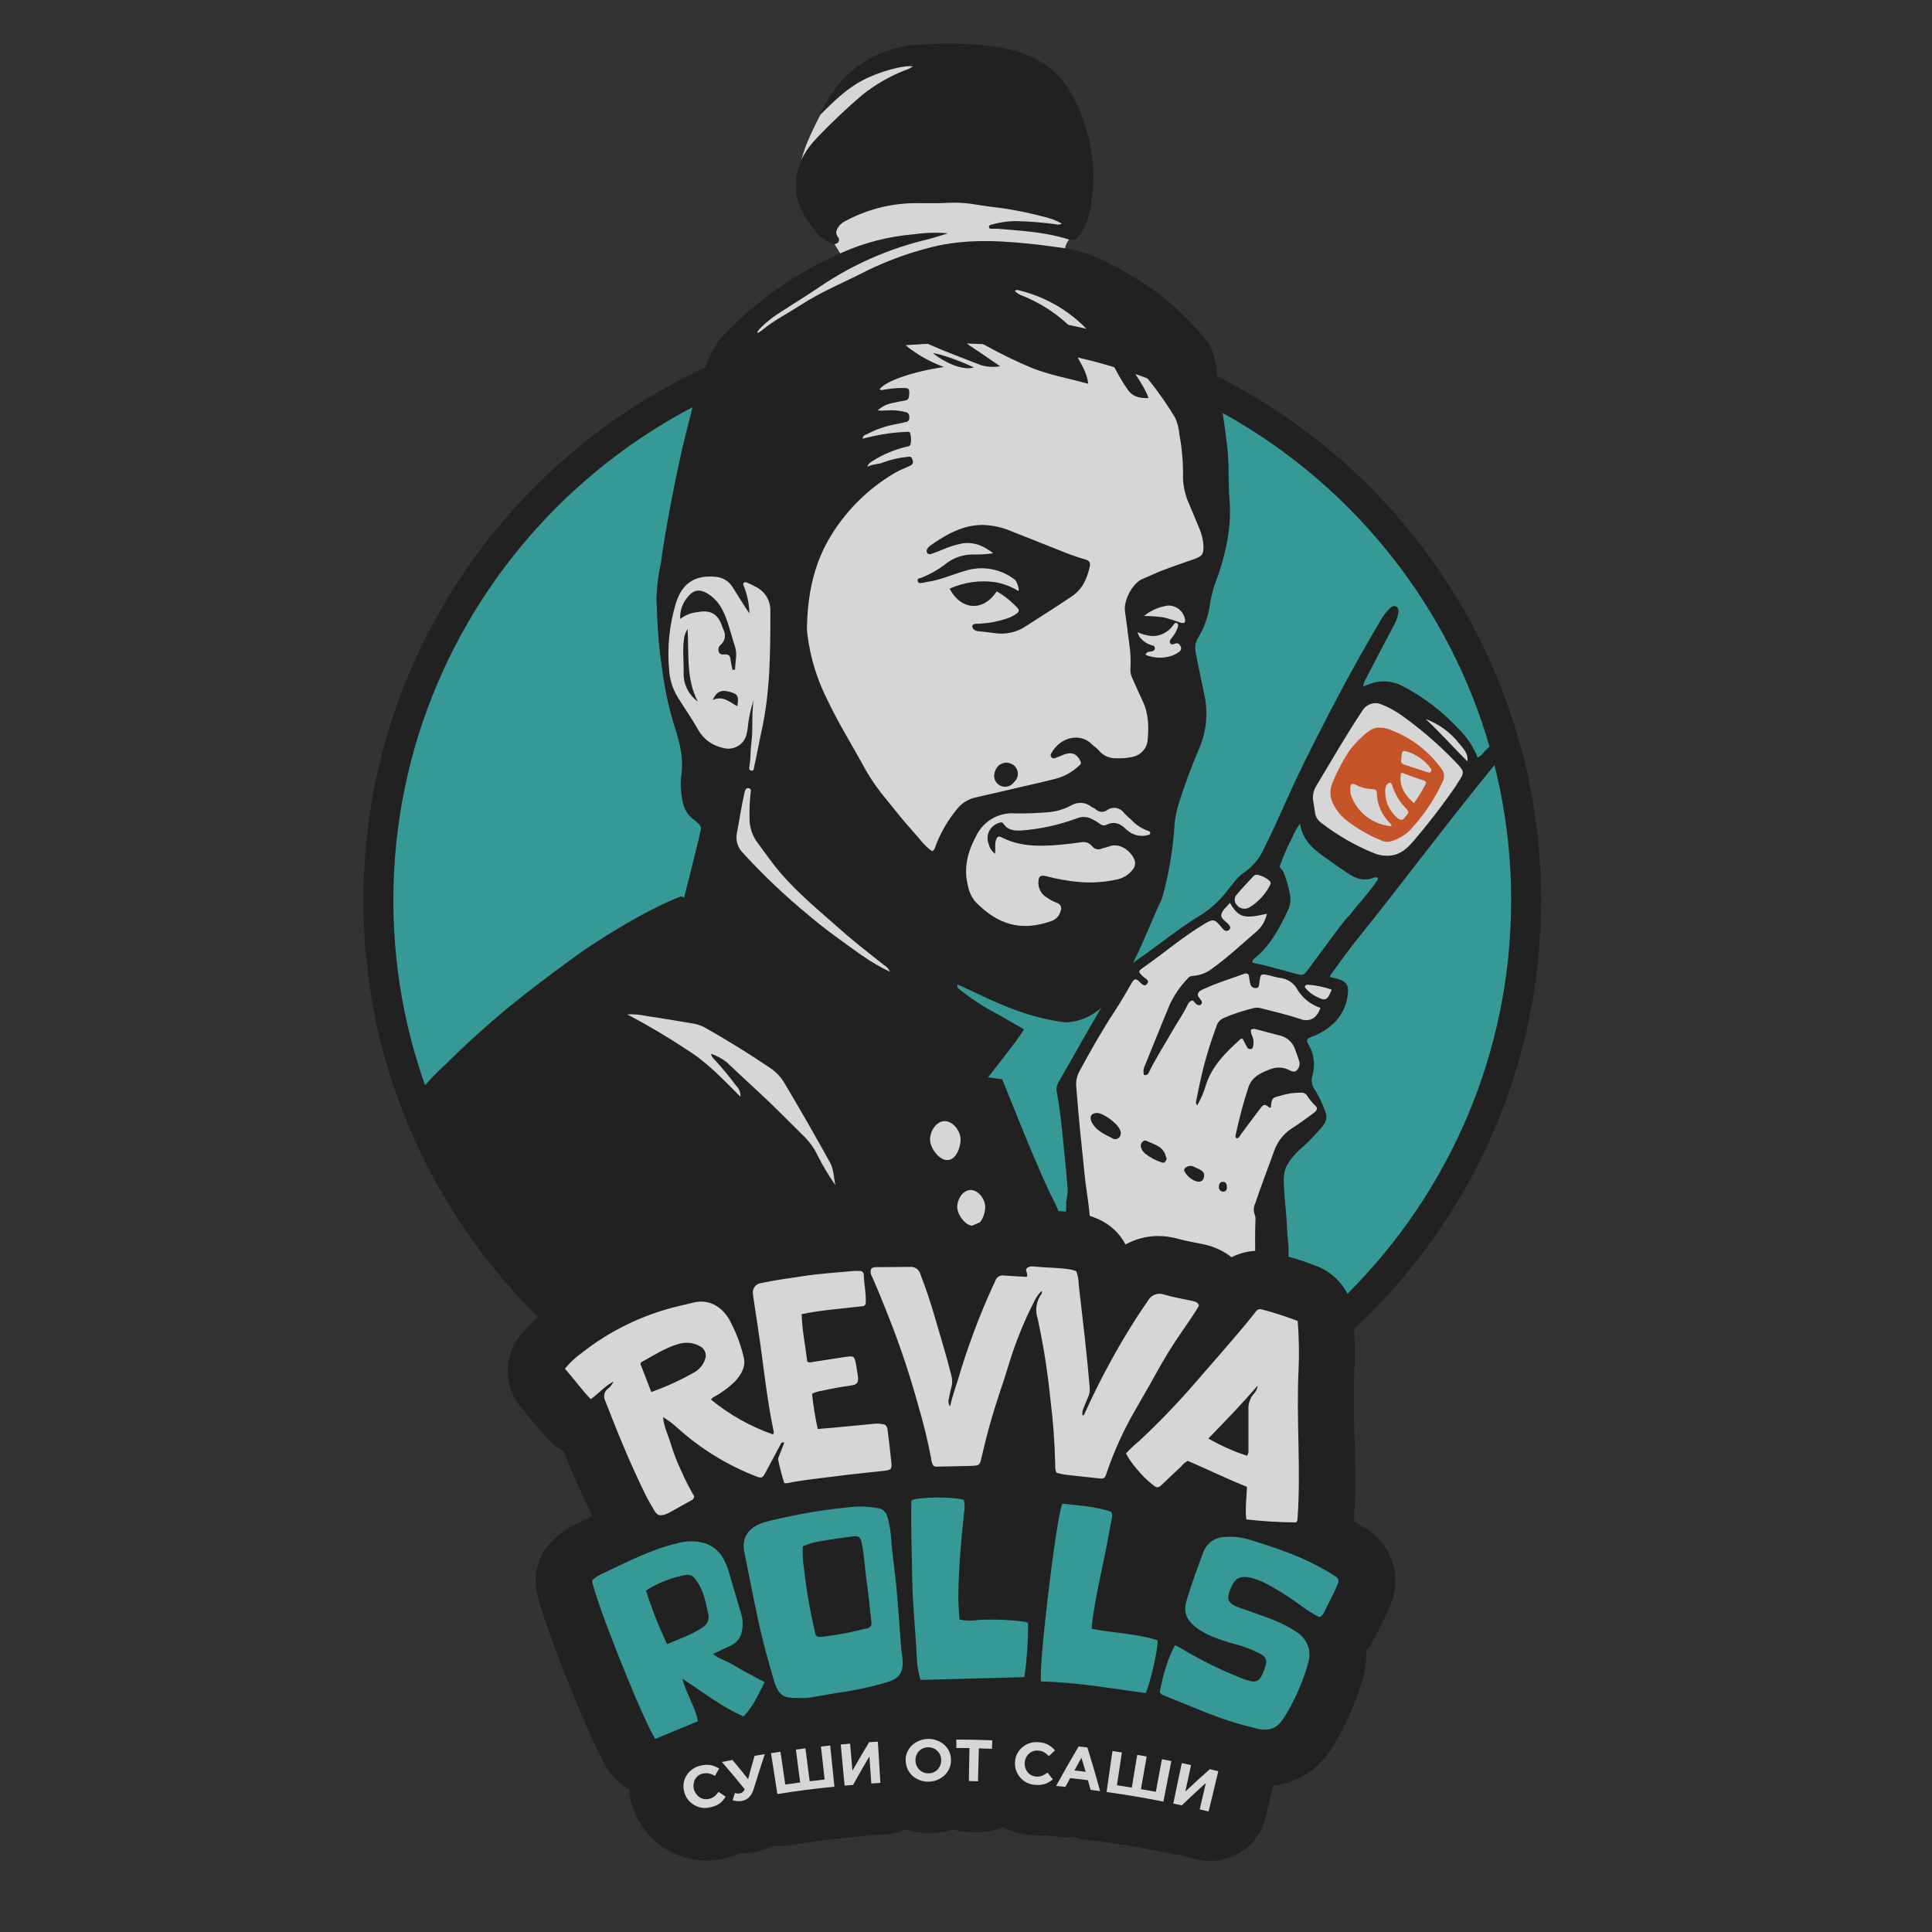 <?xml version="1.0" encoding="UTF-8"?> <svg xmlns="http://www.w3.org/2000/svg" width="108" height="108" viewBox="0 0 108 108" fill="none"><rect x="0" y="0" width="108" height="108" fill="#333333" stroke="none"/> <g opacity="0.8" clip-path="url(#clip0_136_182)"> <path d="M53.233 82.299C70.951 82.299 85.314 67.985 85.314 50.328C85.314 32.672 70.951 18.358 53.233 18.358C35.515 18.358 21.152 32.672 21.152 50.328C21.152 67.985 35.515 82.299 53.233 82.299Z" fill="#37B3AF"></path> <path d="M84.563 40.967C84.513 40.932 84.454 40.91 84.392 40.906C84.346 40.907 84.301 40.925 84.267 40.956L84.243 40.974C83.823 41.298 83.427 41.651 83.058 42.03L82.98 42.12C82.893 42.243 82.772 42.338 82.631 42.394H82.61C82.596 42.394 82.582 42.39 82.57 42.382C82.559 42.374 82.55 42.362 82.546 42.349C82.327 41.791 81.997 41.283 81.576 40.854C80.651 39.84 79.552 38.998 78.332 38.367C78.039 38.217 77.713 38.14 77.384 38.145C77.213 38.145 77.043 38.163 76.876 38.197C76.755 38.225 76.636 38.263 76.521 38.31C76.424 38.351 76.325 38.386 76.225 38.416H76.206C76.19 38.416 76.175 38.411 76.163 38.402C76.155 38.395 76.148 38.387 76.144 38.377C76.14 38.367 76.138 38.356 76.139 38.346C76.154 38.186 76.207 38.032 76.293 37.897L76.329 37.831C76.724 37.07 77.119 36.31 77.514 35.551L77.81 34.984C77.961 34.744 78.06 34.476 78.102 34.195C78.114 34.073 78.102 33.992 78.019 33.959C77.996 33.946 77.97 33.939 77.943 33.938C77.876 33.946 77.814 33.977 77.768 34.025C77.549 34.222 77.366 34.453 77.225 34.71C75.921 36.888 74.618 39.288 73.034 42.489C72.529 43.504 72.207 44.222 71.897 44.917C71.586 45.611 71.247 46.367 70.712 47.416C70.712 47.424 70.712 47.433 70.712 47.442C70.47 47.986 70.084 48.454 69.595 48.795C69.312 48.999 69.067 49.251 68.87 49.539C68.792 49.638 68.716 49.735 68.633 49.83C68.239 50.349 67.757 50.796 67.211 51.153C66.451 51.619 65.718 52.126 65.013 52.671C64.606 52.974 64.184 53.285 63.76 53.578C63.629 53.668 63.501 53.763 63.373 53.859C63.362 53.868 63.348 53.873 63.333 53.873C63.317 53.873 63.303 53.867 63.29 53.857C63.279 53.847 63.271 53.834 63.268 53.819C63.265 53.803 63.267 53.788 63.274 53.774C63.603 53.132 63.892 52.456 64.172 51.804C64.39 51.289 64.618 50.758 64.864 50.245C64.898 50.17 64.922 50.09 64.938 50.009L64.952 49.953C65.286 48.712 65.498 47.441 65.582 46.159C65.608 45.758 65.681 45.362 65.798 44.978C66.12 43.906 66.538 42.852 66.941 41.884C67.341 40.996 67.464 40.008 67.294 39.049C67.22 38.679 67.142 38.31 67.057 37.939C66.955 37.467 66.85 36.968 66.763 36.48C66.727 36.335 66.722 36.184 66.746 36.038C66.77 35.891 66.825 35.75 66.905 35.624C67.219 35.11 67.431 34.541 67.531 33.947C67.554 33.832 67.573 33.711 67.595 33.596C67.642 33.254 67.727 32.919 67.848 32.596C68.119 31.907 68.328 31.196 68.474 30.471C68.658 29.635 68.719 28.777 68.654 27.924L68.623 27.558V27.476C68.604 27.05 68.602 26.731 68.6 26.45C68.602 25.898 68.57 25.346 68.502 24.797C68.415 24.043 68.301 23.278 68.19 22.541C68.092 21.884 67.99 21.204 67.907 20.536C67.861 19.895 67.605 19.288 67.177 18.807L67.054 18.672C66.543 18.073 65.988 17.512 65.395 16.993C64.553 16.301 63.647 15.689 62.691 15.165C61.702 14.605 60.603 14.071 59.572 13.939C59.481 13.939 59.609 13.499 59.832 13.336C59.918 13.354 60.008 13.337 60.081 13.289C60.155 13.244 60.218 13.183 60.266 13.112C60.526 12.759 60.712 12.357 60.811 11.931C61.044 10.978 61.103 9.99 60.984 9.016C60.855 7.638 60.427 6.304 59.728 5.107C59.017 3.943 57.898 3.18 56.41 2.839C55.316 2.603 54.199 2.49 53.08 2.504C52.553 2.504 51.999 2.521 51.335 2.558C50.143 2.625 48.996 3.035 48.033 3.739C47.139 4.415 46.415 5.29 45.922 6.295C44.907 8.239 44.85 8.719 44.68 9.47C44.467 10.238 44.544 11.057 44.895 11.773C45.096 12.154 45.334 12.514 45.606 12.847C45.841 13.145 46.144 13.383 46.49 13.54C46.528 13.557 46.568 13.57 46.609 13.577L46.995 14.215C44.567 15.287 42.374 16.823 40.539 18.736C39.806 19.508 39.477 20.559 39.299 21.124C39.264 21.237 39.233 21.337 39.205 21.41C38.915 22.208 38.678 23.162 38.467 24.008L38.354 24.48C37.984 25.94 37.204 29.828 37.01 31.512C36.877 32.085 36.797 32.668 36.773 33.255C36.77 33.315 36.765 33.374 36.756 33.432C36.777 33.818 36.792 34.129 36.801 34.417C36.836 35.422 36.929 36.424 37.081 37.417C37.221 38.516 37.459 39.599 37.792 40.656C38.06 41.466 38.309 42.432 38.14 43.443C38.112 43.688 38.112 43.937 38.14 44.182C38.192 44.803 38.292 45.443 38.911 45.836C38.943 45.857 38.971 45.884 38.993 45.916C39.007 45.933 39.022 45.95 39.038 45.965C39.132 46.025 39.201 46.115 39.233 46.221C39.265 46.327 39.257 46.441 39.212 46.542C39.192 46.607 39.177 46.673 39.166 46.74C39.166 46.787 39.15 46.837 39.138 46.884L38.944 47.673C38.742 48.488 38.534 49.327 38.318 50.16C38.317 50.168 38.317 50.176 38.318 50.184C38.318 50.196 38.318 50.205 38.318 50.215C38.316 50.225 38.311 50.235 38.305 50.243C38.298 50.251 38.29 50.258 38.28 50.262C38.271 50.264 38.261 50.264 38.252 50.262C38.241 50.264 38.229 50.264 38.218 50.262C38.119 50.205 38.081 50.196 38.086 50.191C36.111 50.949 33.319 52.716 32.262 53.498C29.233 55.73 27.508 57.072 24.796 59.736C24.125 60.363 23.521 61.057 22.992 61.808C22.786 62.105 25.322 66.742 26.811 68.594C27.1 68.95 27.422 69.376 27.759 69.824C28.861 71.272 30.233 73.072 31.423 73.956L31.968 74.369C34.004 75.928 38.773 79.565 44.767 81.219C46.365 81.656 51.247 82.164 53.272 82.371L53.397 82.383H53.494C53.945 82.383 55.794 82.667 55.883 82.667H55.914C60.892 82.301 66.443 80.385 67.4 79.752C67.796 79.476 68.194 78.921 68.251 78.921C68.308 78.921 68.351 78.864 68.467 78.637C68.55 78.472 68.626 78.302 68.704 78.132C68.84 77.819 68.998 77.517 69.178 77.227C69.621 76.532 70.14 75.708 70.617 74.851L70.714 74.674C71.018 74.191 71.247 73.665 71.394 73.115C71.425 72.975 71.458 72.834 71.489 72.692C71.548 72.442 71.605 72.189 71.652 71.934C71.686 71.761 71.724 71.586 71.761 71.414C71.93 70.813 71.995 70.188 71.956 69.564C71.918 69.231 71.899 68.894 71.88 68.565C71.88 68.376 71.859 68.187 71.844 67.999C71.83 67.809 71.811 67.614 71.795 67.422C71.764 67.099 71.735 66.763 71.719 66.435V66.385C71.7 65.96 71.678 65.518 71.906 65.126C72.091 64.793 72.332 64.494 72.617 64.24C73.023 63.89 73.401 63.508 73.748 63.1C73.966 62.852 74.153 62.601 74.044 62.287C73.895 61.836 73.695 61.404 73.447 61C73.361 60.887 73.301 60.757 73.272 60.618C73.244 60.48 73.246 60.336 73.281 60.199C73.371 59.915 73.4 59.615 73.368 59.319C73.336 59.022 73.242 58.736 73.094 58.477C73.056 58.431 73.028 58.378 73.012 58.32C72.996 58.263 72.993 58.203 73.001 58.144C73.034 58.045 73.136 57.988 73.309 57.908C73.34 57.895 73.372 57.884 73.404 57.875L73.518 57.832C74.603 57.327 75.177 56.569 75.281 55.513C75.319 55.116 75.201 54.939 74.807 54.804C74.697 54.77 74.586 54.741 74.473 54.719L74.312 54.681C74.294 54.677 74.279 54.666 74.269 54.651C74.262 54.634 74.262 54.615 74.269 54.599C74.283 54.55 74.301 54.502 74.324 54.457C74.363 54.397 74.406 54.34 74.452 54.285C74.478 54.249 74.506 54.214 74.53 54.178C75.333 53.054 75.796 52.478 76.383 51.748C76.699 51.356 77.052 50.919 77.509 50.331L78.538 49.003C80.375 46.641 82.276 44.182 84.226 41.837C84.384 41.646 84.517 41.437 84.622 41.213C84.655 41.097 84.641 41.017 84.563 40.967ZM61.617 56.361C61.084 57.27 60.555 58.201 60.043 59.101L59.233 60.518C59.139 60.671 59.106 60.854 59.142 61.031C59.339 62.115 59.448 63.227 59.553 64.304C59.583 64.64 59.617 64.973 59.652 65.308C59.676 65.544 59.692 65.764 59.709 65.991L59.752 66.515C59.753 66.658 59.739 66.801 59.709 66.94C59.684 67.065 59.669 67.191 59.664 67.318C59.66 67.715 59.615 68.111 59.531 68.499C59.528 68.513 59.521 68.526 59.51 68.536C59.5 68.546 59.486 68.552 59.472 68.554C59.459 68.553 59.446 68.549 59.436 68.542C59.425 68.535 59.416 68.525 59.41 68.513C59.332 68.339 59.263 68.162 59.197 67.982L59.138 67.821C59.072 67.623 58.993 67.43 58.901 67.243C58.51 66.499 58.175 65.717 57.851 64.959L57.638 64.46C57.422 63.962 56.962 62.807 56.554 61.808C56.317 61.224 56.104 60.695 55.976 60.39C55.751 60.367 55.502 60.334 55.225 60.291C55.213 60.289 55.202 60.285 55.193 60.278C55.184 60.27 55.177 60.261 55.172 60.25C55.168 60.239 55.167 60.228 55.169 60.216C55.17 60.205 55.175 60.194 55.182 60.185L55.372 59.949L56.225 58.85C56.573 58.409 56.877 57.991 57.152 57.577L55.744 56.765L55.436 56.587C54.785 56.246 54.173 55.837 53.608 55.369C53.608 55.369 53.584 55.352 53.573 55.343C53.544 55.328 53.518 55.309 53.498 55.284C53.477 55.26 53.461 55.232 53.452 55.201C53.442 55.171 53.439 55.139 53.442 55.107C53.446 55.075 53.455 55.045 53.471 55.017C53.478 55 53.492 54.986 53.509 54.979H53.535C53.543 54.977 53.552 54.977 53.561 54.979L53.916 55.142C54.172 55.258 54.428 55.378 54.682 55.496C55.983 56.124 57.547 56.8 59.292 57.05L59.373 57.062C59.447 57.076 59.522 57.084 59.598 57.086H59.631C60.337 57.044 61.007 56.759 61.527 56.28C61.539 56.27 61.555 56.264 61.572 56.264C61.587 56.264 61.602 56.269 61.615 56.278C61.624 56.289 61.63 56.304 61.63 56.319C61.631 56.334 61.626 56.349 61.617 56.361ZM76.976 49.346L76.931 49.4C76.499 49.983 76.329 50.184 76.13 50.416C75.969 50.602 75.786 50.815 75.43 51.271C75.419 51.281 75.404 51.287 75.388 51.287L75.231 51.474C75.115 51.618 75.009 51.748 74.909 51.882C74.352 52.624 73.8 53.37 73.25 54.126C73.029 54.424 72.937 54.549 72.733 54.549C72.589 54.538 72.447 54.509 72.309 54.464L71.617 54.277L70.747 54.041C70.572 53.996 70.396 53.956 70.226 53.918L69.989 53.869C69.975 53.865 69.964 53.858 69.955 53.848C69.946 53.838 69.94 53.825 69.939 53.812C69.928 53.755 69.936 53.696 69.96 53.643C69.984 53.59 70.024 53.546 70.074 53.517L70.095 53.498C70.965 52.789 71.477 51.797 71.923 50.85C72.044 50.606 72.086 50.33 72.043 50.061C71.968 49.609 71.846 49.166 71.678 48.739C71.659 48.698 71.631 48.662 71.598 48.632C71.534 48.561 71.453 48.474 71.482 48.368C71.481 48.363 71.481 48.358 71.482 48.353C71.684 47.786 71.926 47.233 72.207 46.7C72.236 46.643 72.264 46.584 72.29 46.523C72.371 46.326 72.482 46.142 72.62 45.98C72.625 45.972 72.633 45.966 72.641 45.962C72.65 45.958 72.66 45.956 72.669 45.956H72.693C72.705 45.959 72.717 45.966 72.725 45.976C72.734 45.986 72.739 45.998 72.74 46.01C72.873 46.901 73.433 47.371 73.994 47.775C74.497 48.139 74.942 48.462 75.43 48.774C75.68 48.958 75.978 49.064 76.289 49.079C76.425 49.078 76.561 49.052 76.689 49.003C76.757 48.976 76.829 48.961 76.902 48.958C76.953 48.957 77.003 48.968 77.049 48.989C77.059 48.993 77.067 48.999 77.074 49.007C77.081 49.014 77.085 49.024 77.087 49.034C77.099 49.091 77.095 49.15 77.075 49.205C77.055 49.26 77.021 49.309 76.976 49.346Z" fill="white"></path> <path d="M53.233 83.134C35.079 83.134 20.311 68.417 20.311 50.328C20.311 32.24 35.079 17.52 53.233 17.52C71.386 17.52 86.152 32.237 86.152 50.328C86.152 68.419 71.383 83.134 53.233 83.134ZM53.233 19.192C36.004 19.192 21.989 33.161 21.989 50.328C21.989 67.495 36.004 81.462 53.233 81.462C70.462 81.462 84.474 67.495 84.474 50.328C84.474 33.161 70.459 19.192 53.233 19.192Z" fill="#1D1D1D"></path> <path d="M45.547 12.888C45.79 13.193 46.103 13.436 46.46 13.596C46.517 13.633 46.585 13.65 46.653 13.645C46.722 13.639 46.786 13.611 46.837 13.566C46.878 13.522 46.901 13.464 46.901 13.404C46.901 13.344 46.878 13.286 46.837 13.242C46.661 13.006 46.773 12.822 46.908 12.63C47.013 12.504 47.146 12.403 47.296 12.335C48.559 11.662 49.975 11.325 51.406 11.357C51.916 11.357 52.426 11.371 52.935 11.341C53.459 11.311 53.984 11.339 54.502 11.426C54.812 11.473 55.123 11.527 55.436 11.563C56.404 11.674 57.364 11.855 58.306 12.106C58.673 12.185 59.027 12.316 59.356 12.496C59.308 12.527 59.254 12.547 59.197 12.554C59.14 12.561 59.083 12.555 59.029 12.536C58.271 12.433 57.508 12.374 56.744 12.359C56.294 12.366 55.847 12.434 55.414 12.559C55.336 12.576 55.267 12.614 55.284 12.704C55.301 12.793 55.367 12.784 55.429 12.786C55.533 12.786 55.639 12.786 55.744 12.786C57.069 12.897 58.403 12.968 59.683 13.367C59.799 13.417 59.93 13.423 60.05 13.383C60.17 13.344 60.272 13.261 60.335 13.152C60.6 12.788 60.789 12.374 60.889 11.936C61.125 10.975 61.185 9.979 61.065 8.997C60.933 7.609 60.498 6.266 59.79 5.062C59.012 3.801 57.842 3.085 56.441 2.764C54.755 2.391 53.042 2.396 51.331 2.495C50.126 2.559 48.966 2.969 47.991 3.676C47.022 4.366 46.379 5.303 45.841 6.331C45.825 6.364 45.841 6.387 45.879 6.392C46.59 5.684 47.301 4.975 48.2 4.503C49.148 3.99 50.548 3.624 51.029 3.711C50.897 3.808 50.749 3.881 50.591 3.926C49.737 4.261 48.938 4.721 48.221 5.291C47.386 6 46.595 6.749 45.832 7.533C45.282 8.098 44.801 8.686 44.62 9.482C44.403 10.252 44.477 11.075 44.829 11.794C45.031 12.182 45.271 12.548 45.547 12.888Z" fill="#1D1D1D"></path> <path d="M61.333 62.216C61.01 62.216 60.88 62.415 61.022 62.719C61.259 63.192 61.714 63.393 62.153 63.615C62.212 63.66 62.286 63.683 62.361 63.678C62.436 63.673 62.507 63.641 62.56 63.589C62.61 63.532 62.641 63.462 62.651 63.388C62.66 63.313 62.647 63.237 62.612 63.171C62.501 62.826 61.69 62.223 61.333 62.216Z" fill="#1D1D1D"></path> <path d="M64.086 63.77C63.93 63.695 63.74 63.907 63.773 64.094C63.804 64.241 63.882 64.374 63.996 64.472C64.275 64.696 64.592 64.868 64.932 64.978C65.108 65.048 65.169 64.909 65.222 64.777C65.203 64.725 65.179 64.673 65.162 64.616C65.015 64.068 64.501 63.974 64.086 63.77Z" fill="#1D1D1D"></path> <path d="M66.26 65.285C66.229 65.306 66.207 65.339 66.199 65.376C66.191 65.414 66.197 65.453 66.218 65.485C66.358 65.752 66.6 65.953 66.888 66.043C67.166 66.104 67.324 65.972 67.312 65.639C67.253 65.415 67.009 65.356 66.803 65.251C66.721 65.197 66.624 65.171 66.526 65.177C66.428 65.183 66.335 65.221 66.26 65.285Z" fill="#1D1D1D"></path> <path d="M68.381 66.612C68.411 66.613 68.441 66.607 68.468 66.595C68.495 66.582 68.519 66.564 68.537 66.542C68.557 66.519 68.57 66.492 68.578 66.464C68.585 66.435 68.586 66.405 68.581 66.376C68.581 66.227 68.559 66.057 68.344 66.067C68.182 66.067 68.137 66.22 68.137 66.36C68.135 66.393 68.14 66.426 68.151 66.457C68.162 66.488 68.18 66.516 68.203 66.54C68.226 66.564 68.254 66.583 68.284 66.595C68.315 66.608 68.348 66.614 68.381 66.612Z" fill="#1D1D1D"></path> <path d="M77.612 40.757C77.466 40.705 77.312 40.677 77.157 40.677C76.936 40.659 76.716 40.724 76.54 40.859C76.092 41.188 75.7 41.586 75.379 42.04C75.023 42.592 74.72 43.176 74.474 43.785C74.392 43.986 74.358 44.202 74.376 44.418C74.393 44.634 74.46 44.843 74.573 45.028C74.719 45.307 74.917 45.556 75.156 45.762C75.78 46.277 76.482 46.691 77.235 46.988C77.398 47.069 77.588 47.083 77.761 47.026C78.121 46.921 78.454 46.739 78.735 46.492C79.527 45.673 80.173 44.726 80.646 43.691C80.71 43.573 80.736 43.438 80.72 43.304C80.704 43.171 80.647 43.046 80.556 42.947C79.821 41.935 78.794 41.172 77.612 40.757ZM75.521 44.449C75.493 44.348 75.481 44.244 75.483 44.139C75.483 43.792 75.55 43.752 75.863 43.903C76.13 44.039 76.425 44.11 76.725 44.111C76.868 44.111 76.962 44.163 76.962 44.317C76.969 44.638 77.039 44.955 77.169 45.249C77.299 45.543 77.486 45.809 77.719 46.032C77.749 46.081 77.776 46.133 77.799 46.187C77.291 46.15 76.805 45.965 76.4 45.656C75.996 45.347 75.69 44.928 75.521 44.449ZM78.508 45.722C78.415 45.866 78.29 45.845 78.159 45.758C77.904 45.558 77.705 45.296 77.581 44.997C77.456 44.699 77.41 44.373 77.448 44.052C77.457 43.985 77.483 43.922 77.525 43.869C77.567 43.816 77.622 43.776 77.685 43.752C77.715 43.754 77.743 43.766 77.766 43.786C77.789 43.805 77.805 43.832 77.811 43.861C77.964 44.38 78.248 44.852 78.636 45.231C78.854 45.443 78.603 45.576 78.508 45.722ZM79.672 43.875C79.484 44.23 79.275 44.572 79.043 44.9C78.534 44.444 78.195 43.955 78.311 43.247C78.399 43.159 78.494 43.247 78.584 43.282C78.911 43.391 79.231 43.518 79.56 43.622C79.712 43.665 79.752 43.736 79.672 43.875ZM80.008 43.114C79.956 43.223 79.856 43.185 79.771 43.159C79.344 43.022 78.923 42.878 78.496 42.739C78.463 42.733 78.432 42.719 78.406 42.7C78.379 42.68 78.357 42.655 78.342 42.625C78.326 42.596 78.318 42.563 78.317 42.53C78.316 42.497 78.323 42.464 78.337 42.434C78.368 41.917 78.382 41.914 78.854 42.084C79.286 42.256 79.663 42.542 79.944 42.911C79.996 42.97 80.039 43.039 80.008 43.114Z" fill="#EB5D27"></path> <path d="M51.598 32.575C51.669 32.575 51.742 32.542 51.816 32.53C52.543 32.433 53.212 32.126 53.911 31.923C54.385 31.764 54.892 31.725 55.385 31.81C55.879 31.895 56.343 32.101 56.736 32.41C56.867 32.509 57.028 33.092 56.904 33.021C56.524 32.792 56.106 32.632 55.669 32.549C54.792 32.416 53.894 32.541 53.086 32.908C53.721 34.129 54.982 34.2 55.717 33.057C56.078 33.26 56.409 33.512 56.701 33.806C57.049 34.124 57.042 34.193 56.62 34.432C56.504 34.497 56.38 34.549 56.253 34.587C55.772 34.746 55.272 34.839 54.767 34.864C54.677 34.862 54.588 34.866 54.499 34.876C54.33 34.913 54.307 35.039 54.423 35.173C54.46 35.21 54.503 35.238 54.551 35.258C54.599 35.277 54.651 35.287 54.703 35.287C55.013 35.324 55.324 35.348 55.632 35.395C56.243 35.484 56.866 35.338 57.374 34.987C58.218 34.434 59.08 33.91 59.919 33.333C60.526 32.92 60.768 32.336 60.917 31.68C60.969 31.444 60.889 31.335 60.659 31.269C60.288 31.163 59.922 31.039 59.561 30.896C58.566 30.508 57.578 30.102 56.582 29.715C56.064 29.486 55.506 29.36 54.94 29.344C53.816 29.344 52.887 29.878 52.003 30.499C51.943 30.544 51.891 30.598 51.849 30.659C51.822 30.692 51.804 30.731 51.799 30.773C51.794 30.815 51.801 30.858 51.82 30.896C51.844 30.934 51.882 30.962 51.926 30.975C51.969 30.988 52.016 30.984 52.057 30.964C52.268 30.893 52.474 30.811 52.681 30.728C53.033 30.57 53.403 30.453 53.783 30.381C54.454 30.27 55.008 30.525 55.523 30.929C55.17 30.978 54.814 31.001 54.458 30.997C53.858 30.976 53.272 31.178 52.813 31.564C52.42 31.857 51.992 32.1 51.538 32.287C51.441 32.334 51.259 32.31 51.301 32.483C51.344 32.655 51.496 32.577 51.598 32.575Z" fill="#1D1D1D"></path> <path d="M54.442 20.541C53.65 20.158 52.446 19.745 52.152 19.747C52.984 20.39 53.899 20.706 54.442 20.541Z" fill="#1D1D1D"></path> <path d="M40.356 34.98C40.385 35.062 40.413 35.148 40.449 35.216C40.517 35.348 40.541 35.499 40.515 35.646C40.489 35.793 40.416 35.927 40.307 36.029C40.246 36.073 40.201 36.134 40.177 36.205C40.153 36.275 40.151 36.351 40.172 36.423C40.233 36.614 40.409 36.588 40.544 36.581C40.731 36.581 40.807 36.659 40.831 36.836C40.854 37.014 40.906 37.238 40.944 37.439H41.091C41.091 37.009 41.229 36.586 41.091 36.156C40.961 35.764 40.854 35.362 40.733 34.975C40.525 34.325 40.285 33.693 39.686 33.27C39.138 32.885 38.771 32.925 38.37 33.463C38.124 33.791 38.001 34.194 38.022 34.602C38.284 34.397 38.598 34.267 38.93 34.226C39.577 34.101 40.086 34.196 40.356 34.98Z" fill="#1D1D1D"></path> <path d="M38.234 35.743C38.144 36.357 38.234 36.976 38.215 37.592C38.203 37.907 38.269 38.22 38.407 38.503C38.546 38.786 38.753 39.031 39.009 39.215C38.35 37.963 38.514 36.591 38.438 35.162C38.321 35.334 38.25 35.535 38.234 35.743Z" fill="#1D1D1D"></path> <path d="M39.842 39.132C40.422 38.863 40.79 39.255 41.217 39.477C41.307 38.901 41.254 38.806 40.795 38.674C40.335 38.542 40.057 38.643 39.842 39.132Z" fill="#1D1D1D"></path> <path d="M84.6 40.913C84.547 40.87 84.481 40.847 84.412 40.847C84.344 40.847 84.278 40.87 84.225 40.913C83.793 41.246 83.384 41.607 83 41.995C82.881 42.118 82.791 42.276 82.599 42.342C82.376 41.776 82.04 41.26 81.613 40.826C80.683 39.806 79.579 38.958 78.352 38.322C77.891 38.094 77.365 38.032 76.863 38.147C76.645 38.19 76.451 38.294 76.204 38.369C76.228 38.194 76.29 38.026 76.387 37.878C76.861 36.95 77.359 36.024 77.845 35.095C78.012 34.828 78.125 34.53 78.177 34.219C78.177 34.099 78.177 33.983 78.056 33.905C78 33.881 77.938 33.875 77.879 33.889C77.821 33.903 77.768 33.935 77.728 33.98C77.505 34.184 77.317 34.423 77.174 34.689C75.659 37.221 74.294 39.834 72.981 42.472C71.945 44.551 71.696 45.347 70.656 47.432C70.421 47.967 70.043 48.427 69.563 48.762C69.163 49.015 68.897 49.445 68.589 49.811C68.197 50.322 67.721 50.764 67.181 51.117C65.965 51.837 64.884 52.747 63.725 53.548C63.595 53.637 63.465 53.732 63.337 53.829C63.927 52.678 64.37 51.467 64.929 50.286C64.969 50.19 65 50.091 65.022 49.99C65.357 48.743 65.568 47.466 65.652 46.178C65.68 45.778 65.752 45.381 65.868 44.997C66.194 43.949 66.574 42.919 67.006 41.91C67.408 41.01 67.533 40.011 67.364 39.04C67.198 38.18 66.994 37.33 66.84 36.47C66.807 36.333 66.801 36.191 66.824 36.053C66.847 35.914 66.897 35.781 66.972 35.662C67.289 35.141 67.505 34.565 67.608 33.964C67.668 33.508 67.773 33.058 67.921 32.622C68.193 31.934 68.404 31.222 68.551 30.497C68.736 29.655 68.797 28.791 68.731 27.931L68.703 27.568C68.703 27.544 68.703 27.516 68.703 27.492C68.653 26.311 68.719 25.983 68.584 24.811C68.418 23.394 68.162 21.977 67.987 20.559C67.942 19.898 67.68 19.271 67.24 18.774C66.687 18.125 66.088 17.517 65.448 16.953C64.602 16.26 63.695 15.646 62.737 15.117C61.692 14.524 60.604 14.007 59.393 13.854C58.753 13.773 58.115 13.681 57.473 13.617C55.555 13.421 53.65 13.362 51.758 13.899C50.629 14.201 49.531 14.611 48.48 15.122C47.103 15.831 45.977 16.263 44.688 17.097C44.057 17.501 43.266 17.914 42.688 18.389C41.958 18.986 42.389 18.233 43.671 17.423C44.406 16.95 45.143 16.497 45.866 16.005C47.656 14.796 49.649 13.916 51.751 13.407C52.138 13.315 52.517 13.185 52.995 13.043C52.364 12.986 51.727 13.004 51.099 13.095C49.679 13.211 48.29 13.569 46.992 14.154C44.546 15.226 42.336 16.769 40.488 18.693C39.602 19.638 39.303 20.933 39.142 21.391C38.798 22.336 38.533 23.484 38.286 24.462C37.897 25.992 37.139 29.854 36.944 31.491C36.811 32.068 36.731 32.656 36.708 33.248C36.705 33.31 36.699 33.371 36.688 33.432C36.71 33.758 36.727 34.087 36.734 34.415C36.771 35.422 36.865 36.426 37.016 37.422C37.156 38.524 37.394 39.612 37.727 40.672C38.016 41.551 38.234 42.472 38.073 43.426C38.042 43.677 38.042 43.931 38.073 44.182C38.127 44.843 38.241 45.484 38.874 45.878C38.924 45.909 38.952 45.97 38.999 46.003C39.081 46.055 39.14 46.135 39.167 46.227C39.194 46.32 39.187 46.419 39.146 46.506C39.108 46.617 39.099 46.743 39.071 46.854C38.8 47.945 38.537 49.041 38.251 50.127C38.251 50.149 38.251 50.167 38.251 50.186C38.195 50.146 38.131 50.12 38.063 50.111C35.98 50.909 33.152 52.737 32.221 53.418C29.256 55.584 27.514 56.93 24.731 59.665C24.055 60.294 23.447 60.991 22.918 61.746C22.633 62.157 25.575 67.158 26.741 68.613C27.962 70.129 29.805 72.822 31.37 73.986C32.972 75.167 38.103 79.438 44.742 81.254C46.622 81.769 52.948 82.376 53.384 82.421C53.595 82.442 54.704 82.364 54.806 82.209C55.441 81.141 56.655 79.001 57.3 77.938C57.354 77.85 57.392 77.735 57.516 77.702C57.534 77.731 57.544 77.765 57.544 77.8C57.544 77.834 57.534 77.868 57.516 77.898C57.257 78.453 57.001 79.01 56.733 79.563C56.314 80.35 55.945 81.163 55.626 81.996C55.496 82.355 55.534 82.733 55.913 82.704C60.891 82.338 66.776 80.343 67.527 79.716C67.527 79.716 65.901 78.793 65.064 78.299C64.344 78.027 63.708 77.574 63.216 76.984L67.921 78.845C68.328 79.008 68.335 79.013 68.53 78.628C68.767 78.155 68.947 77.662 69.227 77.225C69.727 76.443 70.217 75.654 70.668 74.844C71.015 74.301 71.279 73.711 71.452 73.091C71.537 72.697 71.635 72.305 71.711 71.91C71.862 71.121 72.109 70.346 72.014 69.522C71.955 69.002 71.943 68.478 71.903 67.958C71.862 67.439 71.803 66.917 71.777 66.395C71.758 65.962 71.727 65.514 71.955 65.124C72.139 64.796 72.38 64.503 72.666 64.257C73.073 63.903 73.453 63.519 73.803 63.109C74.019 62.873 74.237 62.582 74.112 62.228C73.964 61.772 73.762 61.336 73.51 60.929C73.428 60.824 73.371 60.702 73.344 60.572C73.316 60.441 73.319 60.307 73.351 60.178C73.443 59.885 73.473 59.577 73.439 59.272C73.406 58.967 73.31 58.672 73.156 58.406C72.99 58.135 73.045 58.064 73.341 57.946C73.41 57.917 73.484 57.901 73.552 57.868C74.571 57.395 75.242 56.651 75.354 55.506C75.394 55.076 75.254 54.873 74.839 54.74C74.676 54.688 74.507 54.658 74.337 54.615C74.35 54.573 74.366 54.532 74.384 54.492C74.446 54.395 74.524 54.308 74.588 54.216C75.825 52.485 76.261 52.048 77.565 50.368C79.781 47.517 81.974 44.652 84.282 41.865C84.444 41.671 84.58 41.458 84.687 41.23C84.717 41.176 84.724 41.113 84.708 41.054C84.691 40.995 84.653 40.944 84.6 40.913ZM69.136 50.009C69.428 49.653 69.753 49.322 70.066 48.982C70.102 48.943 70.148 48.916 70.2 48.904C70.251 48.892 70.305 48.895 70.355 48.913C70.572 48.972 70.774 49.077 70.947 49.22C70.974 49.239 70.996 49.264 71.01 49.294C71.025 49.323 71.032 49.355 71.03 49.388C71.019 49.425 71.005 49.46 70.988 49.494C70.728 50.002 70.331 50.427 69.843 50.723C69.728 50.791 69.591 50.815 69.46 50.789C69.328 50.763 69.211 50.689 69.132 50.581C69.058 50.504 69.017 50.401 69.018 50.294C69.019 50.187 69.061 50.085 69.136 50.009ZM64.299 46.589C64.282 46.655 64.218 46.672 64.162 46.681C63.982 46.731 63.793 46.739 63.61 46.704C63.427 46.67 63.254 46.594 63.104 46.483C63.047 46.435 62.983 46.393 62.931 46.341C62.621 46.027 62.275 45.899 61.848 46.105C61.788 46.134 61.72 46.144 61.654 46.134C61.588 46.123 61.526 46.092 61.478 46.046C61.346 45.95 61.206 45.867 61.059 45.795C60.93 45.723 60.786 45.681 60.638 45.672C60.49 45.663 60.343 45.687 60.206 45.743C59.202 46.116 58.15 46.346 57.082 46.426C56.695 46.445 56.335 46.41 56.098 46.053C56.02 45.932 55.925 45.97 55.825 46.008C55.708 46.045 55.6 46.106 55.507 46.186C55.415 46.267 55.34 46.366 55.288 46.477C55.236 46.588 55.208 46.709 55.205 46.831C55.202 46.954 55.224 47.076 55.271 47.189C55.322 47.404 55.447 47.595 55.624 47.727C55.66 47.43 55.598 47.189 55.674 46.965C55.724 46.816 55.781 46.7 55.991 46.809C57.03 47.338 58.141 47.321 59.262 47.222C59.66 47.184 60.059 47.139 60.447 47.083C60.557 47.06 60.671 47.068 60.777 47.106C60.882 47.144 60.975 47.21 61.045 47.298C61.105 47.383 61.195 47.443 61.297 47.468C61.399 47.493 61.506 47.48 61.599 47.432C61.725 47.387 61.862 47.373 61.983 47.321C62.576 47.085 63.185 47.543 63.405 48.03C63.449 48.126 63.463 48.232 63.447 48.336C63.431 48.44 63.385 48.537 63.315 48.616C63.104 48.889 62.804 49.08 62.467 49.157C61.741 49.321 60.994 49.368 60.253 49.298C59.662 49.241 59.077 49.136 58.504 48.984C58.155 48.892 58.046 48.984 58.046 49.355C58.046 49.496 58.077 49.636 58.139 49.763C58.2 49.891 58.291 50.002 58.402 50.09C58.614 50.252 58.849 50.384 59.099 50.479C59.142 50.493 59.181 50.515 59.215 50.545C59.248 50.575 59.275 50.611 59.294 50.652C59.312 50.693 59.321 50.737 59.321 50.782C59.321 50.827 59.312 50.871 59.293 50.911C59.264 51.042 59.203 51.163 59.114 51.263C59.025 51.363 58.912 51.439 58.786 51.483C57.075 52.088 55.797 51.698 54.538 50.423C54.325 50.173 54.18 49.873 54.117 49.551C53.849 48.547 54.083 47.635 54.565 46.736C54.76 46.324 55.076 45.983 55.472 45.756C55.868 45.53 56.324 45.43 56.778 45.469C57.403 45.479 58.027 45.455 58.648 45.399C59.079 45.356 59.497 45.23 59.879 45.025C60.05 44.92 60.251 44.87 60.452 44.882C60.654 44.895 60.847 44.968 61.004 45.094C61.075 45.146 61.166 45.174 61.241 45.231C61.324 45.316 61.435 45.369 61.554 45.38C61.673 45.39 61.792 45.357 61.889 45.288C61.961 45.235 62.043 45.197 62.131 45.177C62.218 45.157 62.309 45.154 62.397 45.169C62.486 45.185 62.57 45.217 62.645 45.266C62.721 45.314 62.786 45.377 62.837 45.45C62.96 45.579 63.091 45.7 63.228 45.814C63.485 46.101 63.811 46.317 64.176 46.443C64.24 46.459 64.32 46.49 64.292 46.589H64.299ZM65.894 36.451C65.8 36.522 65.697 36.582 65.588 36.628C65.088 36.818 64.534 36.81 64.038 36.607C64.102 36.406 64.24 36.439 64.349 36.42C64.458 36.402 64.555 36.364 64.555 36.234C64.555 36.104 64.47 36.092 64.38 36.069C64.107 35.988 63.867 35.822 63.695 35.596C63.651 35.516 63.617 35.431 63.593 35.343C63.848 35.456 64.119 35.529 64.396 35.558C64.628 35.562 64.858 35.508 65.064 35.403C65.271 35.297 65.448 35.143 65.581 34.954C65.631 34.885 65.681 34.784 65.787 34.833C65.894 34.883 65.861 35.01 65.828 35.102C65.749 35.31 65.636 35.503 65.493 35.674C65.434 35.754 65.349 35.842 65.413 35.953C65.477 36.064 65.588 36.019 65.686 35.981C65.712 35.968 65.741 35.962 65.771 35.961C65.8 35.96 65.83 35.965 65.857 35.976C65.885 35.987 65.91 36.004 65.93 36.025C65.951 36.046 65.967 36.072 65.977 36.099C65.998 36.127 66.012 36.159 66.019 36.192C66.026 36.226 66.026 36.261 66.018 36.294C66.01 36.328 65.995 36.359 65.973 36.386C65.952 36.413 65.925 36.436 65.894 36.451ZM66.081 34.831C66.038 34.823 65.995 34.812 65.953 34.795C65.649 34.682 65.338 34.586 65.022 34.507C64.667 34.462 64.31 34.436 63.953 34.432C64.332 34.123 64.788 33.923 65.273 33.853C65.512 33.84 65.746 33.919 65.928 34.074C66.11 34.229 66.225 34.447 66.25 34.684C66.252 34.798 66.19 34.838 66.081 34.826V34.831ZM39.035 40.812C38.684 40.176 38.26 39.581 37.878 38.962C37.601 38.504 37.438 37.986 37.404 37.453C37.288 36.195 37.417 34.927 37.784 33.718C38.153 32.521 38.945 32.114 40.094 32.254C40.273 32.281 40.443 32.346 40.592 32.447C40.742 32.547 40.867 32.678 40.96 32.833C41.197 33.218 41.45 33.61 41.697 33.999C41.758 34.096 41.827 34.188 41.894 34.283C41.879 33.784 41.781 33.292 41.604 32.825C41.578 32.748 41.505 32.658 41.581 32.578C41.657 32.497 41.775 32.578 41.863 32.615C41.986 32.666 42.105 32.725 42.221 32.792C42.477 32.911 42.694 33.101 42.844 33.34C42.994 33.579 43.07 33.857 43.064 34.139C43.064 36.409 43.064 38.674 42.562 40.911C42.42 41.56 42.306 42.219 42.157 42.869C42.135 42.961 42.157 43.105 42 43.079C41.844 43.053 41.879 42.914 41.896 42.815C41.969 42.387 41.946 41.955 42.002 41.53C42.107 40.731 42.002 39.926 42.13 39.13C41.968 39.612 41.859 40.11 41.806 40.615C41.79 40.775 41.762 40.933 41.723 41.088C41.687 41.22 41.624 41.344 41.539 41.453C41.454 41.561 41.349 41.651 41.229 41.718C41.108 41.786 40.976 41.828 40.839 41.844C40.702 41.86 40.563 41.849 40.431 41.811C40.14 41.753 39.865 41.634 39.624 41.462C39.383 41.29 39.182 41.068 39.035 40.812ZM45.709 64.597C45.584 64.327 45.424 64.074 45.236 63.844C45.138 63.728 45.039 63.608 44.932 63.511C44.079 62.67 43.245 61.808 42.36 61C41.775 60.466 41.199 59.92 40.621 59.377C40.359 59.171 40.064 59.011 39.748 58.905C39.765 59.02 39.824 59.125 39.914 59.2C40.359 59.682 40.777 60.188 41.168 60.714C41.247 60.79 41.308 60.883 41.346 60.986C41.384 61.088 41.399 61.198 41.389 61.307C40.441 60.362 39.556 59.403 38.44 58.709C37.35 57.982 36.223 57.314 35.063 56.706C35.417 56.686 35.773 56.715 36.12 56.793C37.011 56.918 37.897 57.079 38.784 57.223C39.023 57.266 39.252 57.35 39.462 57.473C40.689 58.168 41.886 58.91 43.053 59.701C43.379 59.918 43.652 60.206 43.851 60.544C44.724 62.01 45.572 63.49 46.397 64.984C46.613 65.372 46.605 65.818 46.696 66.248C46.329 65.721 45.998 65.169 45.707 64.597H45.709ZM49.227 80.401C49.22 80.439 49.201 80.473 49.172 80.497C49.143 80.521 49.106 80.535 49.068 80.535C49.03 80.535 48.993 80.521 48.964 80.497C48.935 80.473 48.916 80.439 48.909 80.401C48.831 79.806 48.743 78.937 48.71 77.853C48.622 75.722 48.42 73.598 48.103 71.49L47.629 68.299C48.307 69.744 48.701 70.623 48.914 71.745C49.166 73.154 49.306 74.581 49.331 76.013C49.331 78.139 49.4 79.239 49.227 80.401ZM48.186 53.413C47.172 52.685 46.148 51.972 45.2 51.16C43.892 50.085 42.662 48.918 41.521 47.669C41.376 47.522 41.271 47.341 41.215 47.143C41.158 46.945 41.153 46.736 41.199 46.535C41.334 45.838 41.436 45.134 41.59 44.44C41.607 44.369 41.621 44.295 41.64 44.225C41.659 44.154 41.721 44.024 41.858 44.062C41.995 44.099 41.979 44.187 41.965 44.279C41.91 44.749 41.888 45.223 41.898 45.696C41.883 46.218 42.051 46.729 42.372 47.142C42.787 47.702 43.183 48.278 43.638 48.807C44.669 50.002 45.894 50.994 47.07 52.038C47.826 52.711 48.63 53.319 49.419 53.949C49.566 54.035 49.681 54.164 49.748 54.32C49.204 54.066 48.684 53.762 48.196 53.413H48.186ZM51.031 46.471C50.405 45.779 49.834 45.035 49.243 44.31C48.851 43.806 48.504 43.268 48.205 42.703C47.561 41.537 46.859 40.398 46.283 39.191C45.686 38.03 45.298 36.773 45.136 35.478C45.117 35.346 45.108 35.212 45.108 35.079C45.145 33.371 45.435 31.739 46.293 30.211C47.179 28.658 48.456 27.362 49.997 26.45C50.275 26.283 50.587 26.174 50.881 26.032C51.045 25.954 51.066 25.839 50.997 25.669C50.945 25.543 50.898 25.513 50.772 25.534C50.299 25.577 49.833 25.681 49.386 25.843C49.101 25.968 48.774 25.931 48.492 26.094C48.537 25.902 48.682 25.834 48.807 25.751C49.363 25.404 49.97 25.147 50.606 24.988C50.711 24.957 50.872 24.969 50.9 24.828C50.945 24.623 50.936 24.411 50.877 24.211C50.846 24.114 50.725 24.14 50.639 24.143C50.03 24.168 49.424 24.247 48.829 24.379C48.632 24.421 48.435 24.471 48.229 24.521C48.229 24.334 48.352 24.322 48.438 24.284C48.976 23.996 49.558 23.797 50.161 23.696L50.635 23.592C50.664 23.589 50.693 23.581 50.719 23.566C50.745 23.552 50.768 23.532 50.786 23.509C50.804 23.485 50.818 23.459 50.825 23.43C50.832 23.401 50.834 23.371 50.829 23.342C50.829 23.207 50.829 23.106 50.644 23.04C50.284 22.945 49.911 22.913 49.54 22.945C49.382 22.956 49.224 22.956 49.066 22.945C49.279 22.739 49.547 22.599 49.838 22.541C50.075 22.48 50.334 22.435 50.583 22.392C50.739 22.366 50.801 22.293 50.82 22.128C50.843 21.703 50.834 21.686 50.395 21.689C50.082 21.695 49.77 21.724 49.462 21.776C49.367 21.79 49.262 21.84 49.168 21.762C49.514 21.289 51.033 20.774 52.768 20.515C52.081 20.266 51.435 19.917 50.85 19.48C50.263 19.029 49.718 18.525 49.222 17.975C49.357 17.881 49.433 17.959 49.507 17.994C49.779 18.114 50.044 18.249 50.301 18.398C51.723 19.274 53.285 19.797 54.816 20.404C55.169 20.513 55.544 20.537 55.908 20.474C55.292 20.054 54.752 19.674 54.2 19.315C53.658 18.924 53.192 18.44 52.822 17.886C54.332 18.945 55.952 19.841 57.653 20.557C58.651 20.959 59.734 21.152 60.831 21.452C60.772 20.845 60.445 20.382 60.199 19.896C59.952 19.409 59.506 19.022 59.179 18.561C59.947 18.852 60.393 19.553 61.061 20.035C60.898 19.52 60.611 19.053 60.225 18.674C59.376 17.733 58.322 16.999 57.143 16.527C56.986 16.476 56.844 16.385 56.731 16.265C56.831 16.166 56.928 16.22 57.018 16.244C58.768 16.679 60.312 17.706 61.386 19.149C61.833 19.746 62.229 20.378 62.571 21.039C62.708 21.282 62.858 21.519 63.019 21.747C63.296 22.182 63.702 22.267 64.204 22.253C63.917 21.445 63.341 20.836 62.96 20.033C63.121 20.062 63.267 20.146 63.375 20.269C64.255 21.215 65.033 22.252 65.695 23.361C65.827 23.66 65.907 23.98 65.932 24.306C66.081 25.108 66.148 25.923 66.131 26.738C66.152 27.259 66.278 27.77 66.501 28.241C66.686 28.692 66.882 29.141 67.065 29.594C67.186 29.882 67.257 30.189 67.274 30.501C67.288 30.974 67.21 31.089 66.757 31.252C66.169 31.46 65.572 31.661 64.993 31.881C64.619 32.022 64.259 32.204 63.887 32.353C63.294 32.589 62.803 33.588 62.886 34.16C62.969 34.732 63.043 35.365 63.123 35.965C63.197 36.433 63.22 36.908 63.192 37.382C63.178 37.56 63.212 37.739 63.292 37.899C63.484 38.331 63.676 38.766 63.879 39.196C64.225 39.921 64.223 40.691 64.145 41.461C64.108 41.667 64.01 41.858 63.864 42.009C63.718 42.16 63.53 42.264 63.325 42.309C63.019 42.375 62.706 42.401 62.393 42.387C62.214 42.394 62.035 42.36 61.871 42.288C61.707 42.216 61.561 42.108 61.445 41.971C61.336 41.834 61.168 41.735 61.047 41.615C60.457 40.984 59.314 41.123 58.765 42.113C58.742 42.142 58.73 42.178 58.73 42.215C58.73 42.251 58.742 42.287 58.765 42.316C58.785 42.348 58.816 42.371 58.851 42.384C58.887 42.396 58.925 42.396 58.961 42.385C59.13 42.326 59.291 42.252 59.457 42.186C59.912 42.009 60.201 42.13 60.405 42.564C60.466 42.699 60.369 42.755 60.296 42.822C59.937 43.16 59.498 43.404 59.02 43.53C58.099 43.766 57.169 43.967 56.245 44.184C55.679 44.314 55.117 44.451 54.55 44.574C54.125 44.665 53.746 44.904 53.481 45.247C53.01 45.823 52.629 46.467 52.351 47.156C52.291 47.302 52.28 47.477 52.114 47.586C51.668 47.293 51.377 46.844 51.033 46.471H51.031ZM52.955 64.85C52.481 64.85 51.99 64.167 51.99 63.7C51.99 63.232 52.337 62.672 52.808 62.672C53.28 62.672 53.697 63.23 53.697 63.7C53.697 64.17 53.429 64.85 52.958 64.85H52.955ZM54.394 68.523C53.96 68.523 53.51 67.897 53.51 67.467C53.51 67.037 53.827 66.522 54.259 66.522C54.69 66.522 55.074 67.035 55.074 67.467C55.074 67.899 54.828 68.523 54.396 68.523H54.394ZM55.863 71.898C55.461 71.898 55.041 71.317 55.041 70.916C55.041 70.514 55.337 70.039 55.752 70.039C56.167 70.039 56.511 70.512 56.511 70.916C56.511 71.32 56.255 71.898 55.863 71.898ZM59.606 67.328C59.603 67.719 59.559 68.109 59.476 68.492C59.4 68.32 59.331 68.143 59.262 67.965C59.177 67.71 59.076 67.461 58.959 67.219C58.485 66.317 58.101 65.374 57.698 64.441C57.352 63.641 56.356 61.134 56.022 60.327C55.804 60.305 55.548 60.272 55.233 60.225C55.581 59.776 55.927 59.328 56.278 58.881C56.629 58.435 56.935 58.017 57.245 57.544L55.788 56.703C55.03 56.316 54.316 55.851 53.654 55.317C53.586 55.255 53.46 55.215 53.536 55.038C53.91 55.21 54.285 55.376 54.652 55.555C56.131 56.264 57.644 56.88 59.284 57.114C59.399 57.14 59.517 57.152 59.634 57.152C60.352 57.107 61.033 56.816 61.561 56.33C60.751 57.709 59.971 59.105 59.175 60.494C59.073 60.661 59.039 60.86 59.077 61.052C59.336 62.469 59.435 63.886 59.585 65.325C59.627 65.726 59.649 66.128 59.687 66.529C59.701 66.713 59.589 67.117 59.594 67.328H59.606ZM72.732 56.975C72.021 56.739 71.291 56.564 70.563 56.38C70.421 56.331 70.269 56.318 70.12 56.342C69.521 56.484 68.936 56.677 68.371 56.921C68.278 56.968 68.196 57.034 68.131 57.116C68.066 57.197 68.019 57.292 67.994 57.393C67.61 58.416 67.302 59.466 67.075 60.535C67.015 60.827 66.949 61.118 66.894 61.411C66.873 61.524 66.807 61.647 66.923 61.791C67.124 61.449 67.283 61.083 67.397 60.702C67.733 59.587 68.532 58.827 69.352 58.078C69.371 58.061 69.409 58.078 69.461 58.059C69.54 58.208 69.618 58.366 69.698 58.517C69.715 58.56 69.745 58.595 69.784 58.619C69.823 58.642 69.869 58.652 69.914 58.647C70.016 58.628 70.044 58.538 70.058 58.444C70.089 58.282 70.077 58.115 70.023 57.96C69.958 57.84 69.924 57.706 69.923 57.57C70.066 57.464 70.208 57.542 70.348 57.57C70.739 57.672 71.127 57.785 71.533 57.882C71.724 57.924 71.902 58.013 72.049 58.141C72.197 58.269 72.311 58.431 72.379 58.614C72.469 58.836 72.538 59.065 72.616 59.29C72.651 59.381 72.658 59.481 72.636 59.576C72.614 59.672 72.564 59.759 72.493 59.826C72.36 59.975 72.197 59.876 72.08 59.826C71.93 59.744 71.763 59.695 71.593 59.681C71.421 59.666 71.249 59.688 71.087 59.743C70.563 59.932 69.995 60.159 69.793 60.764C69.504 61.628 69.276 62.514 69.082 63.402C69.065 63.482 69.028 63.579 69.134 63.638C69.284 63.608 69.326 63.466 69.402 63.364C69.736 62.922 70.061 62.474 70.397 62.034C70.661 61.69 70.665 61.694 70.997 61.933C71.014 61.914 71.042 61.895 71.044 61.871C71.101 61.373 71.101 61.373 71.578 61.252C71.95 61.134 72.339 61.076 72.73 61.08C72.788 61.075 72.847 61.084 72.901 61.107C72.955 61.129 73.003 61.165 73.04 61.21C73.184 61.435 73.353 61.643 73.545 61.829C73.711 61.964 73.564 62.127 73.422 62.228C73.045 62.5 72.675 62.783 72.284 63.033C71.785 63.335 71.409 63.801 71.22 64.352C70.874 65.325 70.495 66.284 70.17 67.264C70.12 67.364 70.092 67.474 70.088 67.586C70.084 67.698 70.104 67.81 70.146 67.913C70.184 68.027 70.195 68.147 70.177 68.265C70.137 69.642 70.177 71.017 70.241 72.389C70.255 72.598 70.196 72.804 70.073 72.973C69.3 74.076 68.506 75.165 67.8 76.315C67.787 76.35 67.766 76.381 67.739 76.406C67.712 76.432 67.68 76.451 67.645 76.463C67.61 76.475 67.573 76.478 67.536 76.474C67.499 76.47 67.464 76.457 67.432 76.438C67.195 76.332 66.958 76.24 66.721 76.133C65.005 75.347 61.196 73.62 60.647 73.386C60.521 73.332 60.933 72.465 60.869 72.342L61.232 71.397C61.296 71.223 61.41 71.249 61.557 71.298C62.268 71.534 62.979 71.771 63.69 72.007C63.839 72.056 64.036 72.189 64.131 71.988C64.225 71.787 63.991 71.697 63.842 71.627C62.941 71.211 62.137 70.625 61.263 70.162C61.189 70.126 61.128 70.07 61.086 70C61.044 69.93 61.023 69.849 61.026 69.768C61.009 69.366 60.959 68.965 60.952 68.561C60.931 67.602 60.734 66.671 60.635 65.71C60.462 64.056 60.286 62.382 60.161 60.712C60.14 60.413 60.208 60.116 60.357 59.857C60.974 58.709 61.621 57.582 62.334 56.491C62.671 55.978 62.976 55.447 63.282 54.917C63.391 54.733 63.481 54.681 63.659 54.847C63.789 54.96 63.96 55.215 64.133 54.984C64.278 54.792 64.005 54.693 63.884 54.577C63.626 54.327 63.614 54.301 63.884 54.105C65.053 53.292 66.131 52.355 67.361 51.627C67.795 51.372 67.88 51.37 68.217 51.757C68.277 51.844 68.348 51.923 68.428 51.993C68.47 52.026 68.523 52.041 68.576 52.038C68.63 52.034 68.68 52.01 68.717 51.972C68.809 51.878 68.767 51.781 68.693 51.693L68.662 51.66C68.516 51.497 68.243 51.353 68.269 51.148C68.3 50.893 68.561 50.715 68.757 50.47C69.231 51.292 69.542 51.379 70.819 51.079C70.746 51.441 70.562 51.77 70.293 52.024C69.471 52.733 68.689 53.467 67.814 54.103C67.49 54.371 67.089 54.529 66.669 54.554C66.609 54.557 66.551 54.574 66.499 54.604C66.447 54.633 66.402 54.674 66.368 54.724C65.964 55.147 65.632 55.634 65.387 56.165C64.913 57.296 64.463 58.437 63.998 59.571C63.914 59.731 63.897 59.918 63.95 60.09C64.097 60.128 64.188 60.05 64.23 59.934C64.595 59.176 65.055 58.477 65.468 57.747C65.766 57.211 66.133 56.717 66.394 56.16C66.439 56.053 66.524 55.968 66.631 55.924C66.771 55.947 66.799 56.117 66.925 56.16C66.996 56.191 67.065 56.219 67.131 56.16C67.161 56.136 67.18 56.102 67.187 56.065C67.193 56.028 67.186 55.989 67.167 55.957C67.162 55.943 67.154 55.931 67.146 55.919C67.067 55.796 66.909 55.683 66.975 55.527C67.041 55.371 67.224 55.319 67.371 55.251C68.065 54.929 68.793 54.717 69.516 54.447C69.739 54.365 69.817 54.447 69.833 54.663C69.844 54.767 69.861 54.87 69.885 54.972C69.894 55.048 69.931 55.117 69.99 55.166C70.049 55.215 70.124 55.239 70.201 55.234C70.388 55.234 70.383 55.076 70.4 54.941C70.462 54.424 70.464 54.422 70.981 54.53C71.153 54.583 71.328 54.626 71.504 54.66C71.727 54.676 71.941 54.75 72.126 54.874C72.311 54.998 72.459 55.169 72.557 55.369C72.852 55.825 73.294 56.168 73.811 56.342C73.619 56.913 73.218 57.143 72.72 56.975H72.732ZM74.443 55.322C74.192 55.938 74.1 55.976 73.576 55.706C73.361 55.6 73.168 55.452 73.009 55.272C72.974 55.229 72.922 55.184 72.957 55.121C72.972 55.094 72.995 55.072 73.022 55.059C73.05 55.046 73.081 55.042 73.111 55.047C73.562 55.077 74.006 55.167 74.432 55.317L74.443 55.322ZM76.887 49.367C76.114 50.416 76.176 50.208 75.387 51.235L75.373 51.216C75.18 51.452 75.015 51.646 74.865 51.847C74.309 52.59 73.756 53.336 73.206 54.084C72.867 54.556 72.867 54.556 72.329 54.405C71.791 54.254 71.289 54.121 70.767 53.985C70.514 53.918 70.255 53.866 70.016 53.812C69.992 53.661 70.085 53.611 70.149 53.559C71.019 52.851 71.526 51.88 71.995 50.888C72.121 50.632 72.164 50.343 72.121 50.061C72.042 49.607 71.915 49.162 71.744 48.734C71.704 48.623 71.507 48.519 71.547 48.401C71.749 47.833 71.992 47.281 72.272 46.747C72.373 46.494 72.509 46.255 72.675 46.039C72.806 46.922 73.348 47.411 73.955 47.848C74.429 48.188 74.903 48.528 75.394 48.849C75.794 49.109 76.223 49.268 76.714 49.086C76.761 49.062 76.813 49.048 76.866 49.045C76.919 49.042 76.972 49.049 77.022 49.067C77.055 49.206 76.942 49.275 76.875 49.362L76.887 49.367ZM81.45 43.84C80.688 44.95 79.868 46.019 78.992 47.042C78.629 47.472 78.207 47.824 77.593 47.834C77.351 47.844 77.11 47.806 76.882 47.723C75.795 47.29 74.775 46.708 73.851 45.991C73.759 45.927 73.681 45.844 73.623 45.748C73.564 45.652 73.527 45.545 73.512 45.434C73.474 45.169 73.429 44.903 73.389 44.638C73.383 44.395 73.446 44.156 73.571 43.948C74.422 42.531 75.252 41.086 76.178 39.697C76.289 39.526 76.457 39.4 76.653 39.343C76.849 39.285 77.059 39.3 77.245 39.385C77.608 39.529 77.953 39.714 78.274 39.935C79.388 40.72 80.422 41.609 81.364 42.593C81.905 43.155 81.886 43.169 81.438 43.835L81.45 43.84ZM82.037 42.571C81.243 41.78 80.509 40.946 79.691 40.19C80.43 40.466 81.078 40.938 81.566 41.556C81.789 41.834 82.097 42.12 82.026 42.566L82.037 42.571Z" fill="#1D1D1D"></path> <path d="M76.215 85.362L76.146 85.32C75.994 85.223 75.84 85.138 75.688 85.048C75.8 83.395 75.759 81.798 75.719 80.248C75.686 78.963 75.655 77.749 75.719 76.554C75.757 75.537 75.734 74.519 75.648 73.505C75.605 72.927 75.403 72.372 75.065 71.9C74.727 71.429 74.265 71.059 73.731 70.831C73.13 70.584 72.514 70.376 71.886 70.21L71.398 70.068C71.062 69.964 70.712 69.912 70.36 69.915C69.834 69.917 69.315 70.042 68.846 70.278C68.384 69.918 67.844 69.671 67.269 69.555L66.693 69.44C66.4 69.381 66.122 69.326 65.914 69.265C65.529 69.152 65.13 69.094 64.728 69.093C64.095 69.098 63.473 69.261 62.918 69.565C62.584 68.935 62.047 68.436 61.394 68.148C60.986 67.967 60.554 67.846 60.111 67.789C59.592 67.715 59.114 67.694 58.689 67.675C58.438 67.663 58.203 67.652 58 67.633C57.867 67.619 57.733 67.613 57.599 67.614C56.941 67.616 56.296 67.797 55.734 68.138C54.972 68.188 54.246 68.479 53.662 68.97C53.306 68.556 52.863 68.226 52.364 68.003C51.866 67.781 51.324 67.67 50.778 67.68L48.867 67.706C48.439 67.712 48.014 67.792 47.613 67.942C47.519 67.942 47.421 67.942 47.331 67.942L46.701 68.001C45.919 68.07 45.113 68.143 44.269 68.278L43.755 68.358C43.127 68.455 42.477 68.554 41.792 68.707C41.072 68.862 40.414 69.223 39.896 69.744C39.642 69.704 39.385 69.685 39.128 69.685C38.724 69.688 38.321 69.74 37.929 69.839C37.637 69.915 37.346 69.985 37.052 70.056C34.687 70.646 32.475 71.731 30.564 73.24C29.976 73.67 29.451 74.18 29.005 74.754C28.566 75.343 28.345 76.065 28.381 76.797C28.417 77.53 28.707 78.227 29.202 78.77C29.368 78.954 29.545 79.171 29.733 79.403C30.015 79.748 30.335 80.142 30.714 80.534C30.943 80.772 31.208 80.972 31.498 81.129C31.972 82.28 32.508 83.517 33.112 84.753L32.771 84.918L32.314 85.14C31.719 85.403 31.184 85.784 30.742 86.26C30.441 86.598 30.215 86.998 30.082 87.43C29.948 87.863 29.909 88.319 29.967 88.768C30.171 90.353 33.098 97.593 33.997 98.948C34.288 99.396 34.69 99.761 35.163 100.011C35.182 100.241 35.218 100.47 35.272 100.694C35.505 101.639 36.049 102.478 36.817 103.079C37.586 103.679 38.533 104.005 39.51 104.006C39.837 104.004 40.164 103.967 40.484 103.895C40.784 103.827 41.078 103.732 41.361 103.611H41.406C41.668 103.609 41.929 103.583 42.186 103.533C42.541 103.464 42.884 103.346 43.207 103.184C43.489 103.217 43.775 103.211 44.056 103.165C45.267 102.969 45.859 102.891 47.08 102.756C47.165 102.756 47.253 102.733 47.336 102.716C47.426 102.716 47.517 102.711 47.606 102.702L48.08 102.659C48.24 102.643 48.399 102.616 48.554 102.577C48.643 102.581 48.731 102.581 48.82 102.577C48.896 102.577 48.969 102.577 49.043 102.577L49.517 102.544C49.896 102.518 50.267 102.423 50.612 102.265C51.056 102.403 51.52 102.472 51.986 102.468H52.072C52.488 102.459 52.901 102.393 53.3 102.272C53.592 102.365 53.896 102.413 54.203 102.416H54.693H54.774C55.214 102.413 55.648 102.318 56.049 102.137C56.572 102.399 57.141 102.554 57.725 102.596C57.862 102.605 57.995 102.61 58.123 102.61C58.246 102.61 58.36 102.61 58.488 102.593C58.601 102.616 58.716 102.634 58.831 102.645L59.325 102.692C59.436 102.704 59.549 102.709 59.661 102.709C59.776 102.709 59.891 102.702 60.005 102.688C60.218 102.762 60.439 102.813 60.664 102.841L61.173 102.905C61.221 102.905 61.27 102.905 61.318 102.905C61.365 102.905 61.446 102.933 61.512 102.943C62.726 103.108 63.318 103.205 64.527 103.434C64.617 103.451 64.705 103.462 64.795 103.472C64.885 103.481 64.968 103.519 65.056 103.538L65.506 103.63C65.662 103.662 65.821 103.682 65.98 103.692C66.134 103.751 66.293 103.8 66.454 103.836L66.928 103.942C67.171 104 67.42 104.028 67.67 104.027C68.384 104.025 69.077 103.783 69.636 103.339C70.196 102.896 70.588 102.278 70.751 101.585L71.168 99.808C72.116 99.714 73.539 99.26 74.558 97.553L74.61 97.465C74.695 97.326 74.776 97.186 74.847 97.045C75.441 95.986 75.901 94.858 76.217 93.686C76.334 93.228 76.386 92.757 76.371 92.285C76.57 92.042 76.742 91.776 76.88 91.494C77.078 91.11 77.27 90.724 77.457 90.337C77.525 90.2 77.585 90.058 77.644 89.918L77.684 89.824C78.049 89.033 78.1 88.133 77.828 87.306C77.555 86.478 76.979 85.784 76.215 85.362Z" fill="#1D1D1D"></path> <path d="M44.676 94.914H44.536C43.896 94.914 43.536 94.881 43.252 93.906C43.053 93.216 42.856 92.526 42.68 91.832C42.258 90.145 41.946 88.435 41.602 86.732C41.431 85.894 41.934 85.367 42.609 85.135C42.765 85.082 42.923 85.037 43.083 85.001C44.642 84.623 46.226 84.363 47.824 84.221C48.239 84.205 48.656 84.232 49.066 84.302C49.473 84.349 49.592 84.672 49.665 85.01C49.743 85.332 49.794 85.66 49.817 85.99C49.881 86.935 50.028 87.854 50.116 88.787C50.215 89.885 50.286 90.986 50.374 92.094C50.393 92.33 50.445 92.585 50.457 92.833C50.488 93.492 50.279 93.804 49.661 94.014C48.747 94.29 47.814 94.494 46.868 94.624C46.394 94.704 45.939 94.777 45.477 94.86C45.214 94.916 44.944 94.935 44.676 94.914ZM44.873 86.444C44.856 86.879 44.883 87.315 44.951 87.745C45.08 88.897 45.277 90.04 45.541 91.168C45.615 91.508 45.655 91.527 45.994 91.494C46.804 91.396 47.607 91.244 48.397 91.04C48.453 91.036 48.507 91.021 48.556 90.995C48.605 90.969 48.649 90.934 48.684 90.891C48.718 90.817 48.726 90.734 48.708 90.655C48.618 89.859 48.547 89.061 48.43 88.27C48.333 87.601 48.317 86.923 48.172 86.262C48.099 85.917 48.006 85.839 47.658 85.886C47.096 85.96 46.534 86.037 45.975 86.137C45.594 86.185 45.223 86.289 44.873 86.444Z" fill="#37B3AF"></path> <path d="M64.834 94.602C64.976 93.674 65.415 92.335 65.704 91.966C65.841 92.044 65.986 92.117 66.126 92.202C67.17 92.828 68.265 93.366 69.399 93.811C69.566 93.878 69.738 93.932 69.913 93.974C70.026 94.013 70.15 94.008 70.26 93.959C70.369 93.911 70.456 93.824 70.504 93.714C70.595 93.544 70.669 93.365 70.726 93.18C70.85 92.793 70.778 92.625 70.421 92.436C70.017 92.221 69.59 92.053 69.148 91.938C68.651 91.812 68.165 91.65 67.692 91.454C67.386 91.324 67.097 91.156 66.834 90.953C66.36 90.582 66.14 90.143 66.32 89.51C66.583 88.591 66.92 87.703 67.249 86.81C67.338 86.545 67.509 86.316 67.737 86.155C67.966 85.994 68.24 85.91 68.52 85.915C68.935 85.885 69.352 85.929 69.752 86.042C71.385 86.533 72.997 87.079 74.452 87.993L74.628 88.102C74.669 88.119 74.707 88.146 74.738 88.179C74.769 88.212 74.792 88.252 74.806 88.295C74.82 88.338 74.825 88.383 74.82 88.428C74.815 88.473 74.8 88.516 74.777 88.555C74.715 88.692 74.661 88.836 74.594 88.971C74.411 89.344 74.226 89.715 74.04 90.084C74.018 90.152 73.982 90.215 73.935 90.269C73.888 90.323 73.83 90.367 73.765 90.398C73.421 90.23 73.094 90.03 72.788 89.8C72.156 89.33 71.49 88.906 70.795 88.534C70.503 88.376 70.19 88.259 69.866 88.187C69.344 88.073 69.039 88.229 68.832 88.709C68.524 89.418 68.596 89.623 69.337 89.89C70.079 90.157 70.76 90.362 71.437 90.665C71.794 90.817 72.135 91.002 72.457 91.217C72.748 91.386 72.974 91.649 73.097 91.962C73.219 92.275 73.232 92.62 73.132 92.942C72.879 93.86 72.512 94.744 72.042 95.573C71.971 95.708 71.89 95.835 71.805 95.967C71.418 96.619 70.982 96.803 70.236 96.624C69.32 96.408 68.421 96.127 67.546 95.783C66.723 95.455 65.905 95.117 65.085 94.786C64.982 94.757 64.893 94.692 64.834 94.602Z" fill="#37B3AF"></path> <path d="M42.744 94.033C42.391 94.706 42.111 95.398 41.559 95.951C40.334 95.408 39.303 94.595 38.139 93.837C38.376 94.694 38.85 95.386 39.016 96.216L36.629 97.205C35.918 96.112 33.23 89.366 33.098 88.345C33.263 88.186 33.457 88.059 33.669 87.972C35.029 87.323 36.371 86.628 37.852 86.271C38.293 86.144 38.758 86.126 39.208 86.217C39.467 86.27 39.711 86.378 39.923 86.536C40.136 86.693 40.31 86.894 40.436 87.126C40.556 87.344 40.653 87.574 40.725 87.811C40.962 88.631 41.213 89.453 41.448 90.275C41.526 90.57 41.535 90.88 41.474 91.18C41.445 91.358 41.371 91.526 41.26 91.669C41.148 91.812 41.003 91.925 40.836 91.997L39.86 92.453C40.149 92.724 40.512 92.791 40.808 92.968C41.104 93.145 41.455 93.343 41.782 93.523C42.109 93.702 42.405 93.849 42.744 94.033ZM37.293 91.907C37.675 91.749 38.035 91.607 38.386 91.451C38.692 91.321 38.985 91.163 39.263 90.979C39.402 90.9 39.51 90.776 39.568 90.627C39.626 90.478 39.63 90.313 39.58 90.162C39.507 89.911 39.481 89.647 39.398 89.399C39.297 88.968 39.102 88.565 38.826 88.218C38.77 88.149 38.697 88.096 38.614 88.064C38.531 88.032 38.441 88.022 38.352 88.036C37.556 88.18 36.796 88.476 36.112 88.907C36.433 89.934 36.827 90.936 37.291 91.907H37.293Z" fill="#37B3AF"></path> <path d="M57.259 93.752L51.457 93.908C51.328 93.492 51.257 93.06 51.248 92.625C51.177 91.137 51.011 89.656 50.992 88.163C50.964 86.746 50.923 85.35 50.942 83.945C50.947 83.917 50.954 83.89 50.964 83.864C51.343 83.675 53.239 83.659 53.879 83.843C53.934 84.067 53.94 84.301 53.896 84.528C53.732 86.037 53.597 87.547 53.573 89.066C53.57 89.556 53.592 90.046 53.64 90.535C53.979 90.607 54.329 90.615 54.671 90.558C55.5 90.512 56.331 90.541 57.155 90.643C57.265 90.646 57.373 90.674 57.47 90.726C57.477 91.739 57.406 92.75 57.259 93.752Z" fill="#37B3AF"></path> <path d="M64.047 94.645C62.108 94.382 60.162 94.04 58.197 93.995C58.034 93.256 59.048 84.783 59.383 84.058C60.297 84.16 61.236 84.2 62.108 84.512C62.145 84.568 62.167 84.633 62.173 84.7C62.179 84.767 62.169 84.834 62.144 84.897C61.985 85.763 61.828 86.63 61.641 87.495C61.404 88.612 61.167 89.736 61.032 90.873C61.026 90.933 61.026 90.994 61.032 91.055C62.258 91.291 63.514 91.309 64.704 91.692C64.768 92.046 64.322 94.028 64.047 94.645Z" fill="#37B3AF"></path> <path d="M48.307 73.006C47.176 73.152 45.996 73.214 44.813 73.462C44.837 74.374 45.024 75.245 45.126 76.107C45.247 76.195 45.346 76.147 45.441 76.133C46.057 76.039 46.671 75.937 47.287 75.85C47.733 75.786 47.761 75.812 47.852 76.266C47.897 76.502 47.93 76.738 47.961 76.974C47.998 77.281 47.904 77.406 47.588 77.447C47.043 77.52 46.505 77.624 45.969 77.74C45.77 77.766 45.576 77.824 45.394 77.91C45.463 78.572 45.569 79.231 45.711 79.882C46.055 79.853 46.363 79.83 46.659 79.802L48.892 79.587C49.086 79.571 49.282 79.589 49.47 79.639C49.516 79.676 49.552 79.722 49.578 79.775C49.603 79.827 49.617 79.885 49.617 79.943C49.691 80.534 49.767 81.124 49.824 81.717C49.864 82.126 49.824 82.173 49.42 82.22C48.541 82.322 47.66 82.397 46.782 82.516C45.856 82.636 44.927 82.723 44.009 82.908C43.954 82.912 43.899 82.912 43.843 82.908C43.705 82.484 43.592 82.053 43.505 81.616C43.478 81.502 43.55 81.401 43.587 81.297C43.67 81.079 43.756 80.865 43.841 80.645C43.678 80.588 43.659 80.699 43.623 80.763C43.346 81.275 43.073 81.793 42.796 82.308C42.625 82.627 42.575 82.655 42.239 82.518C40.621 81.887 39.134 80.966 37.849 79.802C37.607 79.582 37.344 79.387 37.065 79.218C37.107 79.757 37.356 80.227 37.501 80.725C37.661 81.248 37.86 81.759 38.096 82.253C38.305 82.732 38.542 83.197 38.807 83.647C38.804 83.696 38.788 83.744 38.759 83.784C38.73 83.823 38.69 83.854 38.643 83.871C38.243 84.098 37.841 84.323 37.437 84.544C37.35 84.594 37.258 84.634 37.162 84.663C36.856 84.748 36.735 84.707 36.569 84.426C36.403 84.145 36.226 83.848 36.079 83.545C35.237 81.838 34.519 80.078 33.832 78.304C33.774 78.194 33.757 78.067 33.782 77.946C33.808 77.825 33.874 77.716 33.972 77.638C34.114 77.534 34.225 77.393 34.294 77.232C33.82 77.468 33.483 77.891 33.021 78.214C32.507 77.676 32.073 77.066 31.58 76.511C31.858 76.168 32.183 75.865 32.545 75.611C34.107 74.383 35.916 73.504 37.849 73.034C38.153 72.961 38.456 72.89 38.757 72.815C39.622 72.602 40.324 73.03 40.748 73.729C41.109 74.383 41.382 75.082 41.559 75.807C41.724 76.372 41.447 76.825 41.085 77.225C40.755 77.546 40.384 77.824 39.982 78.051C39.887 78.089 39.804 78.154 39.745 78.238C40.776 79.084 41.948 79.743 43.208 80.184C43.286 80.092 43.246 80.005 43.23 79.924C42.907 78.377 42.732 76.809 42.519 75.248C42.388 74.336 42.248 73.429 42.113 72.519C42.102 72.459 42.094 72.397 42.09 72.335C42.077 72.263 42.079 72.19 42.096 72.119C42.114 72.049 42.146 71.982 42.191 71.925C42.235 71.867 42.291 71.819 42.356 71.785C42.42 71.75 42.491 71.729 42.564 71.723C43.32 71.558 44.088 71.461 44.851 71.343C45.799 71.197 46.747 71.135 47.714 71.05C47.825 71.043 47.937 71.043 48.048 71.05C48.078 71.047 48.108 71.049 48.136 71.058C48.165 71.067 48.191 71.081 48.214 71.101C48.236 71.121 48.254 71.145 48.266 71.172C48.279 71.199 48.285 71.228 48.285 71.258C48.299 71.804 48.432 72.342 48.392 72.89C48.366 72.912 48.347 72.933 48.307 73.006ZM36.408 77.815C37.236 77.522 38.035 77.156 38.797 76.722C39.086 76.565 39.305 76.306 39.411 75.996C39.467 75.856 39.466 75.7 39.41 75.56C39.354 75.42 39.247 75.307 39.11 75.243C38.754 75.054 38.339 75.01 37.951 75.12C37.188 75.342 36.529 75.772 35.849 76.15C35.83 76.15 35.823 76.192 35.799 76.24L36.408 77.815Z" fill="white"></path> <path d="M58.233 72.158C58.053 72.33 57.908 72.535 57.807 72.763C57.258 73.837 56.801 74.956 56.442 76.107C56.265 76.703 56.075 77.294 55.873 77.881C55.476 79.06 55.142 80.258 54.87 81.472C54.771 81.915 54.745 81.923 54.294 81.944L52.424 81.986C52.343 81.997 52.26 81.983 52.187 81.946C52.105 81.824 52.058 81.682 52.052 81.535C51.864 80.546 51.627 79.567 51.341 78.602C50.887 76.948 50.346 75.319 49.72 73.722C49.412 72.933 49.094 72.151 48.753 71.376C48.709 71.309 48.681 71.233 48.673 71.154C48.664 71.075 48.675 70.995 48.703 70.92C48.742 70.888 48.788 70.864 48.837 70.849C48.885 70.835 48.937 70.83 48.987 70.835L50.857 70.821C50.986 70.806 51.116 70.837 51.224 70.909C51.332 70.981 51.41 71.089 51.445 71.213C51.756 72.014 52.026 72.826 52.263 73.648C52.573 74.723 52.908 75.791 53.178 76.877C53.243 77.104 53.243 77.345 53.178 77.572C53.118 77.772 53.085 77.983 53.04 78.191C53.018 78.263 53.013 78.34 53.026 78.415C53.038 78.49 53.067 78.561 53.111 78.623C53.23 78.063 53.405 77.609 53.545 77.144C54.077 75.33 54.739 73.556 55.527 71.837C55.565 71.759 55.607 71.681 55.638 71.6C55.669 71.499 55.737 71.412 55.829 71.357C55.92 71.302 56.029 71.283 56.133 71.303C56.555 71.336 56.977 71.353 57.397 71.379C57.484 71.216 57.328 71.086 57.364 70.937C57.411 70.88 57.473 70.837 57.543 70.812C57.613 70.788 57.689 70.782 57.762 70.797C58.421 70.864 59.082 70.854 59.739 70.949C59.887 70.966 60.031 71.006 60.167 71.067C60.256 71.301 60.301 71.549 60.3 71.799C60.521 73.724 60.758 75.649 60.914 77.581C60.932 77.754 60.904 77.928 60.831 78.087C60.736 78.29 60.658 78.5 60.575 78.708C60.509 78.836 60.487 78.982 60.511 79.124C60.637 79.109 60.632 79.015 60.66 78.954C61.476 77.152 62.419 75.41 63.481 73.74C63.704 73.396 63.934 73.055 64.164 72.718C64.248 72.558 64.389 72.434 64.559 72.37C64.728 72.306 64.916 72.306 65.086 72.371C65.6 72.524 66.131 72.607 66.655 72.725C66.799 72.758 66.953 72.781 67.025 72.982C66.754 73.455 66.434 73.906 66.119 74.364C65.564 75.162 65.053 75.989 64.588 76.842C64.213 77.532 63.808 78.202 63.424 78.885C62.804 79.963 62.288 81.099 61.883 82.275C61.748 82.678 61.744 82.678 61.327 82.631C60.732 82.567 60.141 82.506 59.542 82.435C59.382 82.41 59.224 82.376 59.068 82.334C59 82.21 58.973 82.068 58.989 81.927C58.963 80.684 58.872 79.443 58.717 78.21C58.573 76.762 58.349 75.324 58.046 73.901C58.032 73.828 58.02 73.755 57.999 73.681C57.932 73.474 57.911 73.255 57.938 73.039C57.965 72.823 58.038 72.615 58.153 72.43C58.207 72.354 58.276 72.278 58.233 72.158Z" fill="white"></path> <path d="M72.543 73.845C72.613 74.734 72.63 75.627 72.593 76.518C72.451 79.336 72.738 82.157 72.527 84.975C72.527 85.008 72.494 85.038 72.456 85.104C71.525 85.098 70.595 85.042 69.671 84.937C69.593 84.341 69.687 83.742 69.709 83.116C68.578 82.667 67.495 82.133 66.402 81.665C66.251 81.742 66.119 81.852 66.016 81.987C65.66 82.317 65.305 82.657 64.959 82.986C64.743 83.186 64.674 83.191 64.447 83.007C64.102 82.739 63.792 82.429 63.523 82.086C63.298 81.83 63.102 81.55 62.94 81.252C63.172 80.998 63.423 80.761 63.691 80.543C64.755 79.55 65.767 78.502 66.722 77.404C67.67 76.313 68.618 75.231 69.55 74.128C69.773 73.861 69.986 73.587 70.204 73.316C70.237 73.262 70.286 73.22 70.345 73.198C70.404 73.177 70.469 73.175 70.529 73.195C71.212 73.374 71.885 73.591 72.543 73.845ZM70.308 77.456C69.434 78.467 68.507 79.426 67.549 80.413C68.233 80.81 68.957 81.133 69.709 81.379C69.778 81.277 69.807 81.152 69.789 81.03C69.789 80.298 69.789 79.568 69.789 78.836C69.763 78.513 69.861 78.193 70.064 77.94C70.198 77.811 70.284 77.64 70.308 77.456Z" fill="white"></path> <path d="M39.695 101.032C39.54 101.07 39.379 101.077 39.222 101.052C39.064 101.027 38.913 100.97 38.778 100.885C38.642 100.803 38.525 100.695 38.433 100.566C38.341 100.437 38.276 100.291 38.242 100.137C38.202 99.984 38.194 99.824 38.22 99.668C38.245 99.511 38.303 99.362 38.389 99.23C38.481 99.09 38.6 98.969 38.74 98.877C38.88 98.784 39.037 98.721 39.202 98.691C39.379 98.647 39.563 98.641 39.743 98.674C39.906 98.711 40.062 98.776 40.202 98.866C40.105 99.029 40.056 99.102 39.965 99.272C39.865 99.212 39.755 99.167 39.641 99.14C39.53 99.116 39.415 99.116 39.304 99.14C39.212 99.158 39.124 99.195 39.048 99.249C38.971 99.303 38.906 99.373 38.858 99.454C38.768 99.621 38.742 99.816 38.786 100.002C38.829 100.187 38.94 100.35 39.096 100.46C39.171 100.513 39.258 100.55 39.349 100.567C39.44 100.584 39.534 100.581 39.624 100.559C39.735 100.539 39.84 100.493 39.93 100.425C40.021 100.35 40.1 100.262 40.167 100.165L40.563 100.437C40.476 100.587 40.359 100.718 40.219 100.822C40.06 100.926 39.882 100.998 39.695 101.032Z" fill="white"></path> <path d="M41.818 99.456C41.958 98.934 42.031 98.675 42.181 98.153L42.752 98.058C42.498 98.823 42.375 99.206 42.143 99.974C42.094 100.155 42.004 100.322 41.88 100.463C41.772 100.574 41.63 100.647 41.477 100.671C41.302 100.704 41.121 100.691 40.953 100.633C41.005 100.472 41.029 100.397 41.081 100.229C41.173 100.262 41.273 100.269 41.37 100.25C41.43 100.237 41.486 100.208 41.531 100.167C41.577 100.125 41.61 100.072 41.628 100.014C41.13 99.402 40.874 99.097 40.355 98.495L40.943 98.382C41.303 98.809 41.477 99.022 41.818 99.456Z" fill="white"></path> <path d="M46.408 97.576C46.503 98.497 46.551 98.956 46.645 99.877C45.365 100.007 44.728 100.089 43.455 100.288L43.1 98.004L43.628 97.923C43.737 98.656 43.789 99.024 43.898 99.756C44.23 99.707 44.398 99.683 44.73 99.641C44.631 98.906 44.583 98.537 44.493 97.803L45.024 97.734C45.117 98.471 45.162 98.838 45.261 99.574C45.595 99.532 45.764 99.513 46.098 99.475C46.015 98.738 45.975 98.37 45.892 97.633L46.408 97.576Z" fill="white"></path> <path d="M49.072 97.359L49.214 99.664L48.707 99.697L48.6 98.186C48.226 98.821 48.043 99.13 47.688 99.778L47.214 99.82C47.128 98.901 47.083 98.441 46.998 97.519L47.522 97.472L47.652 98.982C48.015 98.344 48.202 98.025 48.586 97.39L49.072 97.359Z" fill="white"></path> <path d="M52.8 99.239C52.559 99.464 52.244 99.591 51.914 99.598C51.585 99.605 51.264 99.489 51.015 99.275C50.898 99.168 50.803 99.039 50.737 98.895C50.67 98.752 50.634 98.596 50.629 98.438C50.62 98.279 50.645 98.12 50.703 97.972C50.761 97.824 50.851 97.69 50.965 97.579C51.211 97.346 51.535 97.214 51.874 97.207C52.213 97.201 52.542 97.32 52.797 97.543C52.915 97.651 53.008 97.783 53.07 97.929C53.133 98.076 53.163 98.234 53.16 98.393C53.162 98.552 53.132 98.709 53.069 98.854C53.007 99 52.916 99.131 52.8 99.239ZM51.394 98.93C51.462 98.997 51.542 99.049 51.632 99.083C51.721 99.118 51.816 99.133 51.911 99.128C52.005 99.13 52.099 99.111 52.186 99.074C52.273 99.037 52.352 98.982 52.416 98.913C52.547 98.772 52.618 98.586 52.612 98.393C52.614 98.298 52.596 98.204 52.56 98.116C52.525 98.028 52.471 97.948 52.404 97.881C52.335 97.813 52.253 97.759 52.162 97.724C52.072 97.688 51.975 97.672 51.878 97.675C51.781 97.674 51.685 97.694 51.597 97.732C51.508 97.77 51.429 97.826 51.363 97.897C51.299 97.968 51.25 98.05 51.218 98.14C51.185 98.229 51.171 98.324 51.176 98.419C51.179 98.611 51.257 98.795 51.394 98.93Z" fill="white"></path> <path d="M54.16 99.558C54.172 98.821 54.179 98.453 54.193 97.716H53.461C53.461 97.529 53.461 97.434 53.461 97.243C54.264 97.243 54.667 97.257 55.468 97.286L55.452 97.758C55.158 97.758 55.013 97.742 54.719 97.734C54.701 98.471 54.691 98.84 54.67 99.577L54.16 99.558Z" fill="white"></path> <path d="M57.868 99.775C57.709 99.767 57.553 99.727 57.41 99.657C57.267 99.588 57.14 99.489 57.036 99.369C56.93 99.251 56.849 99.114 56.799 98.964C56.748 98.815 56.729 98.657 56.742 98.499C56.748 98.342 56.786 98.187 56.856 98.045C56.925 97.903 57.024 97.777 57.145 97.675C57.272 97.567 57.42 97.486 57.58 97.437C57.74 97.388 57.908 97.373 58.074 97.392C58.257 97.4 58.435 97.449 58.596 97.533C58.739 97.617 58.867 97.723 58.975 97.847L58.629 98.169C58.55 98.082 58.458 98.007 58.356 97.947C58.257 97.895 58.147 97.865 58.034 97.859C57.941 97.85 57.847 97.861 57.758 97.89C57.67 97.92 57.588 97.968 57.52 98.032C57.377 98.162 57.292 98.343 57.283 98.535C57.267 98.724 57.324 98.912 57.442 99.062C57.499 99.134 57.57 99.193 57.652 99.236C57.734 99.279 57.824 99.304 57.916 99.31C58.028 99.32 58.141 99.307 58.247 99.269C58.358 99.223 58.463 99.163 58.558 99.09L58.854 99.466C58.727 99.579 58.578 99.667 58.416 99.723C58.239 99.776 58.052 99.794 57.868 99.775Z" fill="white"></path> <path d="M59.037 99.836C59.525 98.948 59.777 98.507 60.296 97.628L60.786 97.685C61.087 98.66 61.23 99.147 61.497 100.125L60.964 100.054C60.905 99.836 60.876 99.728 60.817 99.513C60.421 99.463 60.222 99.44 59.824 99.397L59.556 99.888L59.037 99.836ZM60.061 98.97L60.689 99.043L60.452 98.261C60.3 98.544 60.22 98.686 60.061 98.97Z" fill="white"></path> <path d="M65.479 98.443C65.301 99.35 65.211 99.804 65.034 100.711C63.768 100.463 63.137 100.356 61.857 100.175C61.99 99.258 62.056 98.802 62.187 97.886L62.715 97.964C62.604 98.696 62.55 99.062 62.438 99.797C62.77 99.846 62.936 99.872 63.268 99.927C63.389 99.197 63.45 98.831 63.571 98.098L64.1 98.188L63.78 100.014C64.112 100.071 64.28 100.101 64.612 100.163C64.749 99.435 64.818 99.072 64.953 98.342L65.479 98.443Z" fill="white"></path> <path d="M68.105 99.012C67.887 99.912 67.778 100.361 67.562 101.261L67.064 101.145L67.408 99.669C66.861 100.165 66.591 100.415 66.062 100.921L65.588 100.821C65.775 99.917 65.868 99.463 66.062 98.559L66.581 98.667L66.261 100.148C66.799 99.643 67.072 99.392 67.629 98.899L68.105 99.012Z" fill="white"></path> <path d="M56.289 43.256C56.209 43.188 56.184 43.371 56.184 43.371" stroke="#1D1E1B" stroke-width="1.219" stroke-miterlimit="10" stroke-linecap="round"></path> </g> <defs> <clipPath id="clip0_136_182"> <rect width="65.829" height="101.589" fill="white" transform="translate(20.316 2.438)"></rect> </clipPath> </defs> </svg> 